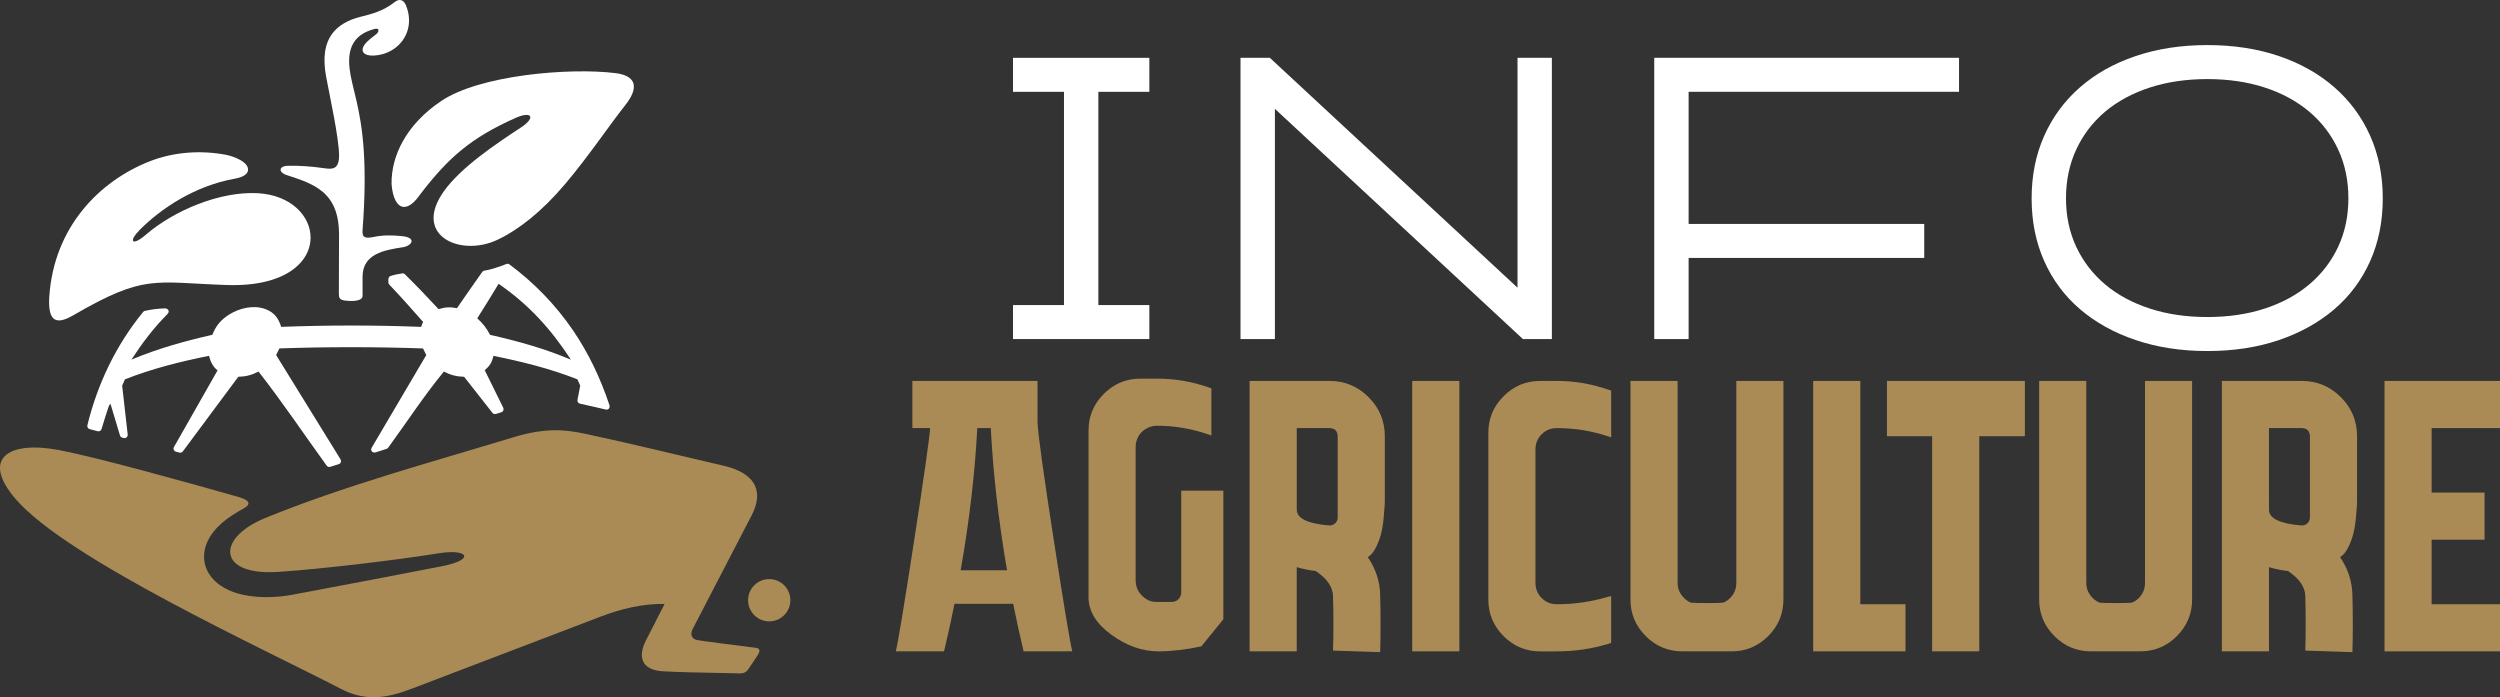 <?xml version="1.0" encoding="utf-8"?>
<!-- Generator: Adobe Illustrator 16.0.0, SVG Export Plug-In . SVG Version: 6.00 Build 0)  -->
<!DOCTYPE svg PUBLIC "-//W3C//DTD SVG 1.1//EN" "http://www.w3.org/Graphics/SVG/1.1/DTD/svg11.dtd">
<svg version="1.1" id="Calque_1" xmlns="http://www.w3.org/2000/svg" xmlns:xlink="http://www.w3.org/1999/xlink" x="0px" y="0px"
	 width="224.83px" height="62.703px" viewBox="0 0 224.83 62.703" enable-background="new 0 0 224.83 62.703" xml:space="preserve">
<rect x="0" y="0" width="224.83" height="62.703" fill="#333333" stroke="none"/>
<g>
	<path fill-rule="evenodd" clip-rule="evenodd" fill="#FFFFFF" d="M31.434,6.132c-0.118-1.061,0.041-1.894,0.521-2.504
		c0.367-0.469,0.926-0.808,1.692-1.014c0.206-0.055,0.318-0.032,0.362,0.03c0.077,0.098-0.015,0.296-0.14,0.408
		c-0.144,0.13-0.563,0.405-0.872,0.72c-0.4,0.406-0.466,0.731-0.313,0.945c0.148,0.202,0.494,0.306,0.942,0.281
		c0.934-0.051,1.744-0.439,2.309-1.032c0.825-0.866,1.132-2.175,0.555-3.529c-0.099-0.233-0.254-0.39-0.446-0.428
		c-0.161-0.033-0.348,0.018-0.551,0.179c-1.072,0.842-2.13,1.085-3.063,1.32c-1.183,0.298-2.014,0.806-2.538,1.503
		c-0.716,0.953-0.863,2.26-0.563,3.876c0.333,1.797,1.167,5.557,1.167,7.138c-0.007,0.482-0.1,0.774-0.262,0.942
		c-0.255,0.266-0.684,0.224-1.212,0.145c-0.994-0.145-2-0.216-3.007-0.204c-0.982-0.018-1.014,0.584-0.229,0.837
		c1.409,0.456,2.723,0.892,3.6,1.858c0.685,0.75,1.105,1.824,1.105,3.475c0,0-0.013,4.192-0.015,5.319
		c0,0.386,0.058,0.568,0.549,0.633c0.342,0.044,0.751,0.06,1.067-0.002c0.299-0.059,0.515-0.187,0.515-0.424
		c0-0.034,0-0.963,0-1.705c0-2.074,1.932-2.406,3.638-2.667c0.418-0.063,0.762-0.311,0.769-0.543
		c0.005-0.192-0.217-0.381-0.814-0.447c-0.87-0.097-1.771-0.109-2.577,0.065c-0.42,0.089-0.676,0.089-0.827,0.008
		c-0.183-0.101-0.211-0.319-0.188-0.64c0.225-2.986,0.225-5.255,0.112-7.044C32.47,9.656,31.634,7.911,31.434,6.132L31.434,6.132z"
		/>
	<path fill-rule="evenodd" clip-rule="evenodd" fill="#FFFFFF" d="M37.796,17.47c-0.561,0.818-1.08,1.169-1.504,1.137
		c-0.577-0.042-0.981-0.799-1.078-2.054c-0.038-2.505,1.285-5.334,4.475-7.477c3.482-2.335,11.558-3.011,15.654-2.501
		c0.747,0.092,1.251,0.319,1.495,0.669c0.346,0.5,0.159,1.254-0.618,2.228c-1.391,1.745-3.226,4.503-5.364,7.039
		c-2.146,2.539-4.22,4.154-6.118,5.053c-1.749,0.828-3.773,0.684-4.891-0.213c-1.017-0.816-1.285-2.26,0.084-4.168
		c1.545-2.152,4.613-4.201,6.921-5.721c0.72-0.476,0.95-0.867,0.794-1.037c-0.143-0.153-0.599-0.126-1.291,0.184
		C42.361,12.393,40.332,14.162,37.796,17.47L37.796,17.47z"/>
	<path fill-rule="evenodd" clip-rule="evenodd" fill="#FFFFFF" d="M6.566,28.366c6.464-3.756,7.253-2.956,13.808-2.735
		c5.301,0.18,7.563-2.077,7.557-4.277c-0.008-1.919-1.747-3.799-4.71-3.977c-3.43-0.204-7.609,1.569-10.131,3.752
		c-0.632,0.548-1.044,0.684-1.126,0.531c-0.071-0.135,0.104-0.486,0.595-0.982c1.881-1.894,4.926-3.961,8.554-4.608
		c0.754-0.134,1.139-0.41,1.188-0.731c0.12-0.783-1.353-1.3-1.976-1.417c-2.225-0.421-4.647-0.274-6.818,0.568
		c-4.587,1.783-8.652,5.955-9.073,12.16c-0.074,1.098,0.073,1.712,0.376,1.988C5.192,28.985,5.823,28.795,6.566,28.366L6.566,28.366
		z"/>
	<path fill-rule="evenodd" clip-rule="evenodd" fill="#AA8B56" d="M69.178,52.08c1.051,0,1.901,0.849,1.901,1.9
		c0,1.05-0.851,1.901-1.901,1.901c-1.05,0-1.901-0.852-1.901-1.901C67.277,52.929,68.128,52.08,69.178,52.08L69.178,52.08z"/>
	<path fill-rule="evenodd" clip-rule="evenodd" fill="#AA8B56" d="M59.769,54.313c-0.585,1.138-1.329,2.604-1.678,3.284
		c-0.42,0.821-0.487,1.527-0.176,2.022c0.264,0.417,0.803,0.686,1.626,0.745c1.079,0.075,3.689,0.136,6.493,0.184
		c0.346,0.009,0.607,0.045,0.834-0.029c0.161-0.048,0.304-0.154,0.44-0.356l0.721-1.067c0.152-0.225,0.281-0.443,0.27-0.604
		c-0.009-0.12-0.102-0.209-0.33-0.234c-2.249-0.283-4.748-0.599-5.252-0.693c-0.262-0.051-0.421-0.171-0.491-0.33
		c-0.087-0.192-0.054-0.436,0.075-0.683c3.352-6.46,4.919-9.485,5.289-10.191c0.567-1.095,0.629-1.991,0.3-2.694
		c-0.402-0.863-1.388-1.446-2.751-1.767c-4.161-0.973-8.318-1.988-12.498-2.886c-1.858-0.402-3.627-0.555-6.506,0.32
		c-7.372,2.244-15.157,4.34-22.282,7.25c-2.311,0.943-3.381,2.311-3.111,3.36c0.249,0.967,1.638,1.656,4.244,1.488
		c3.715-0.239,10.354-1.017,14.503-1.679c1.251-0.2,2.052-0.079,2.224,0.168c0.189,0.27-0.376,0.685-1.93,0.993
		c-2.852,0.562-9.482,1.823-13.488,2.572c-1.454,0.274-3.452,0.357-5.088-0.171c-1.744-0.56-2.728-1.706-2.843-2.989
		c-0.099-1.087,0.414-2.271,1.599-3.3c0.582-0.503,1.292-0.938,1.987-1.323c0.364-0.207,0.441-0.391,0.364-0.541
		c-0.105-0.213-0.507-0.369-0.832-0.46c-4.88-1.39-12.809-3.582-16.133-4.22c-2.318-0.445-4.12-0.255-4.91,0.529
		c-0.762,0.751-0.588,2.054,0.958,3.855c4.627,5.393,22.24,13.438,29.237,17.073c1.088,0.565,2.089,0.781,3.082,0.761
		c1.099-0.022,2.188-0.334,3.37-0.786c1.982-0.76,14.473-5.523,16.918-6.457C55.833,54.76,57.801,54.274,59.769,54.313
		L59.769,54.313z"/>
	<g>
		<path fill="#FFFFFF" d="M54.81,36.44c-0.789-2.379-1.861-4.648-3.273-6.724c-1.554-2.28-3.506-4.292-5.72-5.936
			c-0.083-0.063-0.19-0.073-0.28-0.037c-0.604,0.235-1.34,0.501-1.979,0.598c-0.088,0.014-0.162,0.066-0.204,0.135
			c-0.762,1.075-1.51,2.156-2.259,3.239c-0.617-0.117-1.053-0.103-1.652,0.089c-0.984-1.067-1.992-2.117-3.027-3.137
			c-0.083-0.083-0.166-0.087-0.271-0.074c-0.341,0.055-0.697,0.117-1.021,0.227c-0.129,0.047-0.196,0.163-0.196,0.292v0.284
			c0,0.086,0.038,0.165,0.098,0.217c1.04,1.084,2.028,2.214,3.024,3.338c-0.071,0.15-0.124,0.287-0.173,0.445
			c-4.197-0.161-8.393-0.158-12.591,0c-0.245-0.787-0.631-1.314-1.441-1.608c-1.055-0.381-2.316-0.078-3.241,0.504
			c-0.728,0.459-1.199,1.011-1.505,1.817c-2.528,0.578-4.882,1.23-7.278,2.232c0.963-1.487,1.982-2.83,3.234-4.094
			c0.123-0.121,0.138-0.25,0.088-0.347c-0.049-0.102-0.176-0.169-0.333-0.167c-0.604,0.023-1.19,0.09-1.779,0.225
			c-0.092,0.02-0.142,0.074-0.17,0.111c-2.431,2.979-4.09,6.446-5.003,10.176c-0.036,0.155,0.057,0.308,0.209,0.348l0.717,0.188
			c0.185,0.045,0.309-0.066,0.359-0.231c0.199-0.692,0.426-1.373,0.65-2.054l0.143-0.179l0.853,2.843
			c0.031,0.104,0.118,0.183,0.219,0.201l0.118,0.03c0.207,0.054,0.382-0.119,0.357-0.325l-0.497-4.384
			c0.089-0.189,0.17-0.378,0.254-0.569c2.456-0.964,4.975-1.595,7.557-2.112c0.128,0.512,0.343,0.981,0.769,1.309l-3.92,6.89
			c-0.095,0.166-0.003,0.379,0.181,0.42l0.311,0.084c0.119,0.03,0.242-0.018,0.31-0.113l4.982-6.706
			c0.697-0.017,1.2-0.158,1.821-0.467c2.15,2.741,4.086,5.642,6.129,8.461c0.078,0.108,0.217,0.143,0.336,0.1l0.751-0.238
			c0.211-0.068,0.248-0.288,0.142-0.456l-5.775-9.355c0.105-0.196,0.204-0.395,0.295-0.597c4.301-0.147,8.613-0.146,12.914,0.002
			c0.092,0.2,0.189,0.396,0.294,0.595l-4.914,8.339c-0.069,0.116-0.049,0.243,0.025,0.33c0.072,0.083,0.197,0.125,0.332,0.083
			l0.982-0.313c0.066-0.022,0.119-0.066,0.156-0.118c1.661-2.278,3.207-4.653,5-6.833c0.616,0.309,1.129,0.45,1.821,0.467
			l2.55,3.247c0.081,0.104,0.219,0.136,0.336,0.088l0.463-0.147c0.185-0.058,0.244-0.253,0.164-0.416l-1.661-3.369
			c0.47-0.391,0.65-0.691,0.782-1.286c2.574,0.521,5.107,1.145,7.556,2.112c0.083,0.191,0.165,0.38,0.253,0.567
			c-0.077,0.428-0.164,0.854-0.249,1.28c-0.016,0.088,0.005,0.167,0.051,0.229c0.043,0.058,0.107,0.099,0.185,0.113
			c0.771,0.167,1.541,0.349,2.311,0.528c0.123,0.027,0.226-0.014,0.287-0.094C54.821,36.662,54.844,36.554,54.81,36.44z
			 M44.068,30.111c-0.305-0.602-0.647-1.032-1.147-1.482c0.646-1.03,1.295-2.06,1.918-3.107c2.732,1.882,4.699,4.062,6.501,6.822
			C48.945,31.339,46.596,30.685,44.068,30.111z"/>
	</g>
	<g>
		<path fill="#AA8B56" d="M93.307,38.012c0.047,1.043,0.532,4.557,1.459,10.544c0.926,5.985,1.482,9.329,1.668,10.021h-4.378
			c-0.323-1.343-0.637-2.768-0.938-4.274h-5.28c-0.301,1.507-0.614,2.932-0.938,4.274h-4.342c0.186-0.692,0.729-3.974,1.633-9.83
			c0.903-5.861,1.39-9.276,1.459-10.248h-1.598v-4.241h11.255V38.012z M86.394,51.283h4.169c-0.765-4.47-1.251-8.73-1.459-12.784
			h-1.216C87.68,42.553,87.181,46.813,86.394,51.283z"/>
		<path fill="#AA8B56" d="M104.042,38.288c-0.255,0-0.504,0.053-0.747,0.158s-0.451,0.243-0.626,0.416
			c-0.174,0.175-0.307,0.378-0.399,0.608c-0.092,0.232-0.139,0.487-0.139,0.764v11.95c0,0.372,0.087,0.701,0.261,0.992
			c0.173,0.287,0.411,0.525,0.711,0.711c0.301,0.187,0.626,0.266,0.974,0.243h1.285c0.162,0,0.307-0.033,0.435-0.105
			c0.127-0.069,0.23-0.171,0.313-0.313c0.081-0.139,0.122-0.277,0.122-0.416v-9.171h3.787v11.568
			c-0.465,0.579-1.123,1.39-1.98,2.433c-1.391,0.301-2.676,0.45-3.857,0.45c-1.459,0-2.871-0.498-4.237-1.493
			c-1.367-0.997-2.05-2.119-2.05-3.371V38.706c0-1.273,0.458-2.369,1.373-3.284c0.914-0.914,2.008-1.37,3.282-1.37h1.528
			c1.551,0,3.068,0.254,4.551,0.764l0.313,0.104v4.239l-0.313-0.104C107.144,38.545,105.616,38.288,104.042,38.288z"/>
		<path fill="#AA8B56" d="M123.01,50.103c0.717,1.063,1.088,2.197,1.111,3.403c0.046,1.853,0.046,3.567,0,5.142l-4.239-0.139
			c0.047-1.598,0.047-3.232,0-4.899c-0.022-0.833-0.544-1.586-1.562-2.259c-0.604-0.067-1.17-0.185-1.702-0.347v7.573h-4.239V34.258
			h7.191c1.365,0,2.537,0.487,3.509,1.459c0.972,0.974,1.46,2.143,1.46,3.51v5.836c0,0.116-0.008,0.272-0.019,0.47
			c-0.013,0.197-0.041,0.549-0.087,1.059c-0.045,0.51-0.122,0.973-0.226,1.39c-0.104,0.417-0.261,0.833-0.469,1.252
			C123.531,49.649,123.288,49.939,123.01,50.103z M116.619,45.828c0,0.786,0.96,1.264,2.882,1.425
			c0.23,0.023,0.429-0.047,0.592-0.209c0.139-0.138,0.208-0.313,0.208-0.521v-7.295c0-0.139-0.029-0.267-0.087-0.382
			c-0.059-0.115-0.145-0.204-0.26-0.26c-0.116-0.059-0.242-0.087-0.383-0.087h-2.952V45.828z"/>
		<path fill="#AA8B56" d="M131.242,58.577h-4.238V34.258h4.238V58.577z"/>
		<path fill="#AA8B56" d="M140.032,38.499c-0.556,0-1.021,0.185-1.389,0.556c-0.371,0.369-0.558,0.833-0.558,1.389v11.95
			c0,0.555,0.187,1.019,0.558,1.39c0.368,0.37,0.833,0.557,1.389,0.557c1.551,0,3.069-0.222,4.551-0.661l0.313-0.069v4.204
			l-0.313,0.104c-1.481,0.439-3,0.66-4.551,0.66h-1.529c-1.273,0-2.367-0.458-3.282-1.37c-0.916-0.916-1.371-2.012-1.371-3.285
			V38.914c0-1.273,0.455-2.366,1.371-3.282c0.915-0.916,2.009-1.374,3.282-1.374h1.529c1.551,0,3.069,0.257,4.551,0.767l0.313,0.103
			v4.204l-0.313-0.104C143.101,38.742,141.583,38.499,140.032,38.499z"/>
		<path fill="#AA8B56" d="M160.387,34.258v19.664c0,1.273-0.457,2.369-1.37,3.285c-0.915,0.912-2.01,1.37-3.283,1.37h-4.447
			c-1.274,0-2.368-0.458-3.281-1.37c-0.915-0.916-1.373-2.012-1.373-3.285V34.258h4.236v18.17c0,0.395,0.11,0.748,0.331,1.059
			c0.222,0.313,0.504,0.553,0.852,0.711c0.232,0.024,0.718,0.037,1.459,0.037c0.74,0,1.227-0.013,1.461-0.037
			c0.229-0.091,0.438-0.229,0.623-0.415c0.186-0.186,0.326-0.393,0.417-0.625c0.092-0.232,0.14-0.477,0.14-0.729v-18.17H160.387z"/>
		<path fill="#AA8B56" d="M171.366,54.34v4.237h-4.064h-4.238V34.258h4.238V54.34H171.366z"/>
		<path fill="#AA8B56" d="M182.1,39.228H178v19.35h-4.238v-19.35h-4.064v-4.969H182.1V39.228z"/>
		<path fill="#AA8B56" d="M197.14,34.258v19.664c0,1.273-0.457,2.369-1.371,3.285c-0.915,0.912-2.009,1.37-3.282,1.37h-4.447
			c-1.272,0-2.369-0.458-3.281-1.37c-0.916-0.916-1.373-2.012-1.373-3.285V34.258h4.237v18.17c0,0.395,0.109,0.748,0.331,1.059
			c0.22,0.313,0.503,0.553,0.85,0.711c0.233,0.024,0.719,0.037,1.459,0.037c0.741,0,1.228-0.013,1.461-0.037
			c0.229-0.091,0.438-0.229,0.625-0.415c0.185-0.186,0.324-0.393,0.417-0.625c0.091-0.232,0.139-0.477,0.139-0.729v-18.17H197.14z"
			/>
		<path fill="#AA8B56" d="M210.447,50.103c0.718,1.063,1.088,2.197,1.11,3.403c0.047,1.853,0.047,3.567,0,5.142l-4.236-0.139
			c0.044-1.598,0.044-3.232,0-4.899c-0.023-0.833-0.546-1.586-1.564-2.259c-0.603-0.067-1.171-0.185-1.703-0.347v7.573h-4.236
			V34.258h7.19c1.365,0,2.535,0.487,3.509,1.459c0.973,0.974,1.459,2.143,1.459,3.51v5.836c0,0.116-0.007,0.272-0.018,0.47
			c-0.013,0.197-0.041,0.549-0.087,1.059c-0.048,0.51-0.122,0.973-0.227,1.39c-0.104,0.417-0.26,0.833-0.468,1.252
			C210.967,49.649,210.725,49.939,210.447,50.103z M204.053,45.828c0,0.786,0.961,1.264,2.884,1.425
			c0.231,0.023,0.428-0.047,0.591-0.209c0.139-0.138,0.209-0.313,0.209-0.521v-7.295c0-0.139-0.03-0.267-0.088-0.382
			c-0.057-0.115-0.146-0.204-0.261-0.26c-0.115-0.059-0.242-0.087-0.381-0.087h-2.954V45.828z"/>
		<path fill="#AA8B56" d="M224.83,38.499h-6.15v5.8h4.76v4.238h-4.76v5.803h6.15v4.237h-10.387V34.258h10.387V38.499z"/>
	</g>
	<g>
		<path fill="#FFFFFF" d="M103.363,30.491H91.101v-3.056h4.586V8.258h-4.586V5.201h12.262v3.057h-4.585v19.177h4.585V30.491z"/>
		<path fill="#FFFFFF" d="M136.472,5.201h3.09v25.29h-2.604L114.655,9.788v20.704h-3.093V5.201h2.64l22.271,20.672V5.201z"/>
		<path fill="#FFFFFF" d="M173.051,23.197h-21.19v7.294h-3.092V5.201h27.41v3.057h-24.318v11.882h21.19V23.197z"/>
		<path fill="#FFFFFF" d="M198.515,31.569c-2.362,0-4.517-0.331-6.461-0.99c-1.946-0.661-3.612-1.586-5.003-2.781
			c-1.39-1.192-2.461-2.635-3.213-4.326c-0.754-1.688-1.13-3.564-1.13-5.627c0-2.06,0.376-3.936,1.13-5.627
			c0.752-1.691,1.823-3.144,3.213-4.36c1.391-1.216,3.057-2.155,5.003-2.813c1.944-0.66,4.099-0.991,6.461-0.991
			c2.361,0,4.511,0.331,6.445,0.991c1.933,0.659,3.595,1.597,4.984,2.813c1.389,1.216,2.459,2.669,3.214,4.36
			c0.752,1.691,1.129,3.567,1.129,5.627c0,2.063-0.377,3.938-1.129,5.627c-0.755,1.691-1.825,3.134-3.214,4.326
			c-1.39,1.194-3.052,2.12-4.984,2.781C203.026,31.238,200.876,31.569,198.515,31.569z M198.515,7.112
			c-1.899,0-3.631,0.256-5.194,0.766c-1.563,0.51-2.899,1.236-4.012,2.174c-1.109,0.94-1.975,2.071-2.589,3.394
			c-0.612,1.321-0.921,2.783-0.921,4.383c0,1.601,0.309,3.057,0.921,4.367c0.614,1.31,1.479,2.436,2.589,3.375
			c1.112,0.939,2.449,1.664,4.012,2.174c1.563,0.511,3.295,0.767,5.194,0.767s3.624-0.256,5.177-0.767
			c1.552-0.51,2.882-1.234,3.995-2.174c1.111-0.939,1.975-2.065,2.588-3.375s0.92-2.767,0.92-4.367c0-1.6-0.307-3.062-0.92-4.383
			c-0.613-1.323-1.477-2.453-2.588-3.394c-1.113-0.938-2.443-1.665-3.995-2.174C202.139,7.369,200.415,7.112,198.515,7.112z"/>
	</g>
</g>
</svg>
